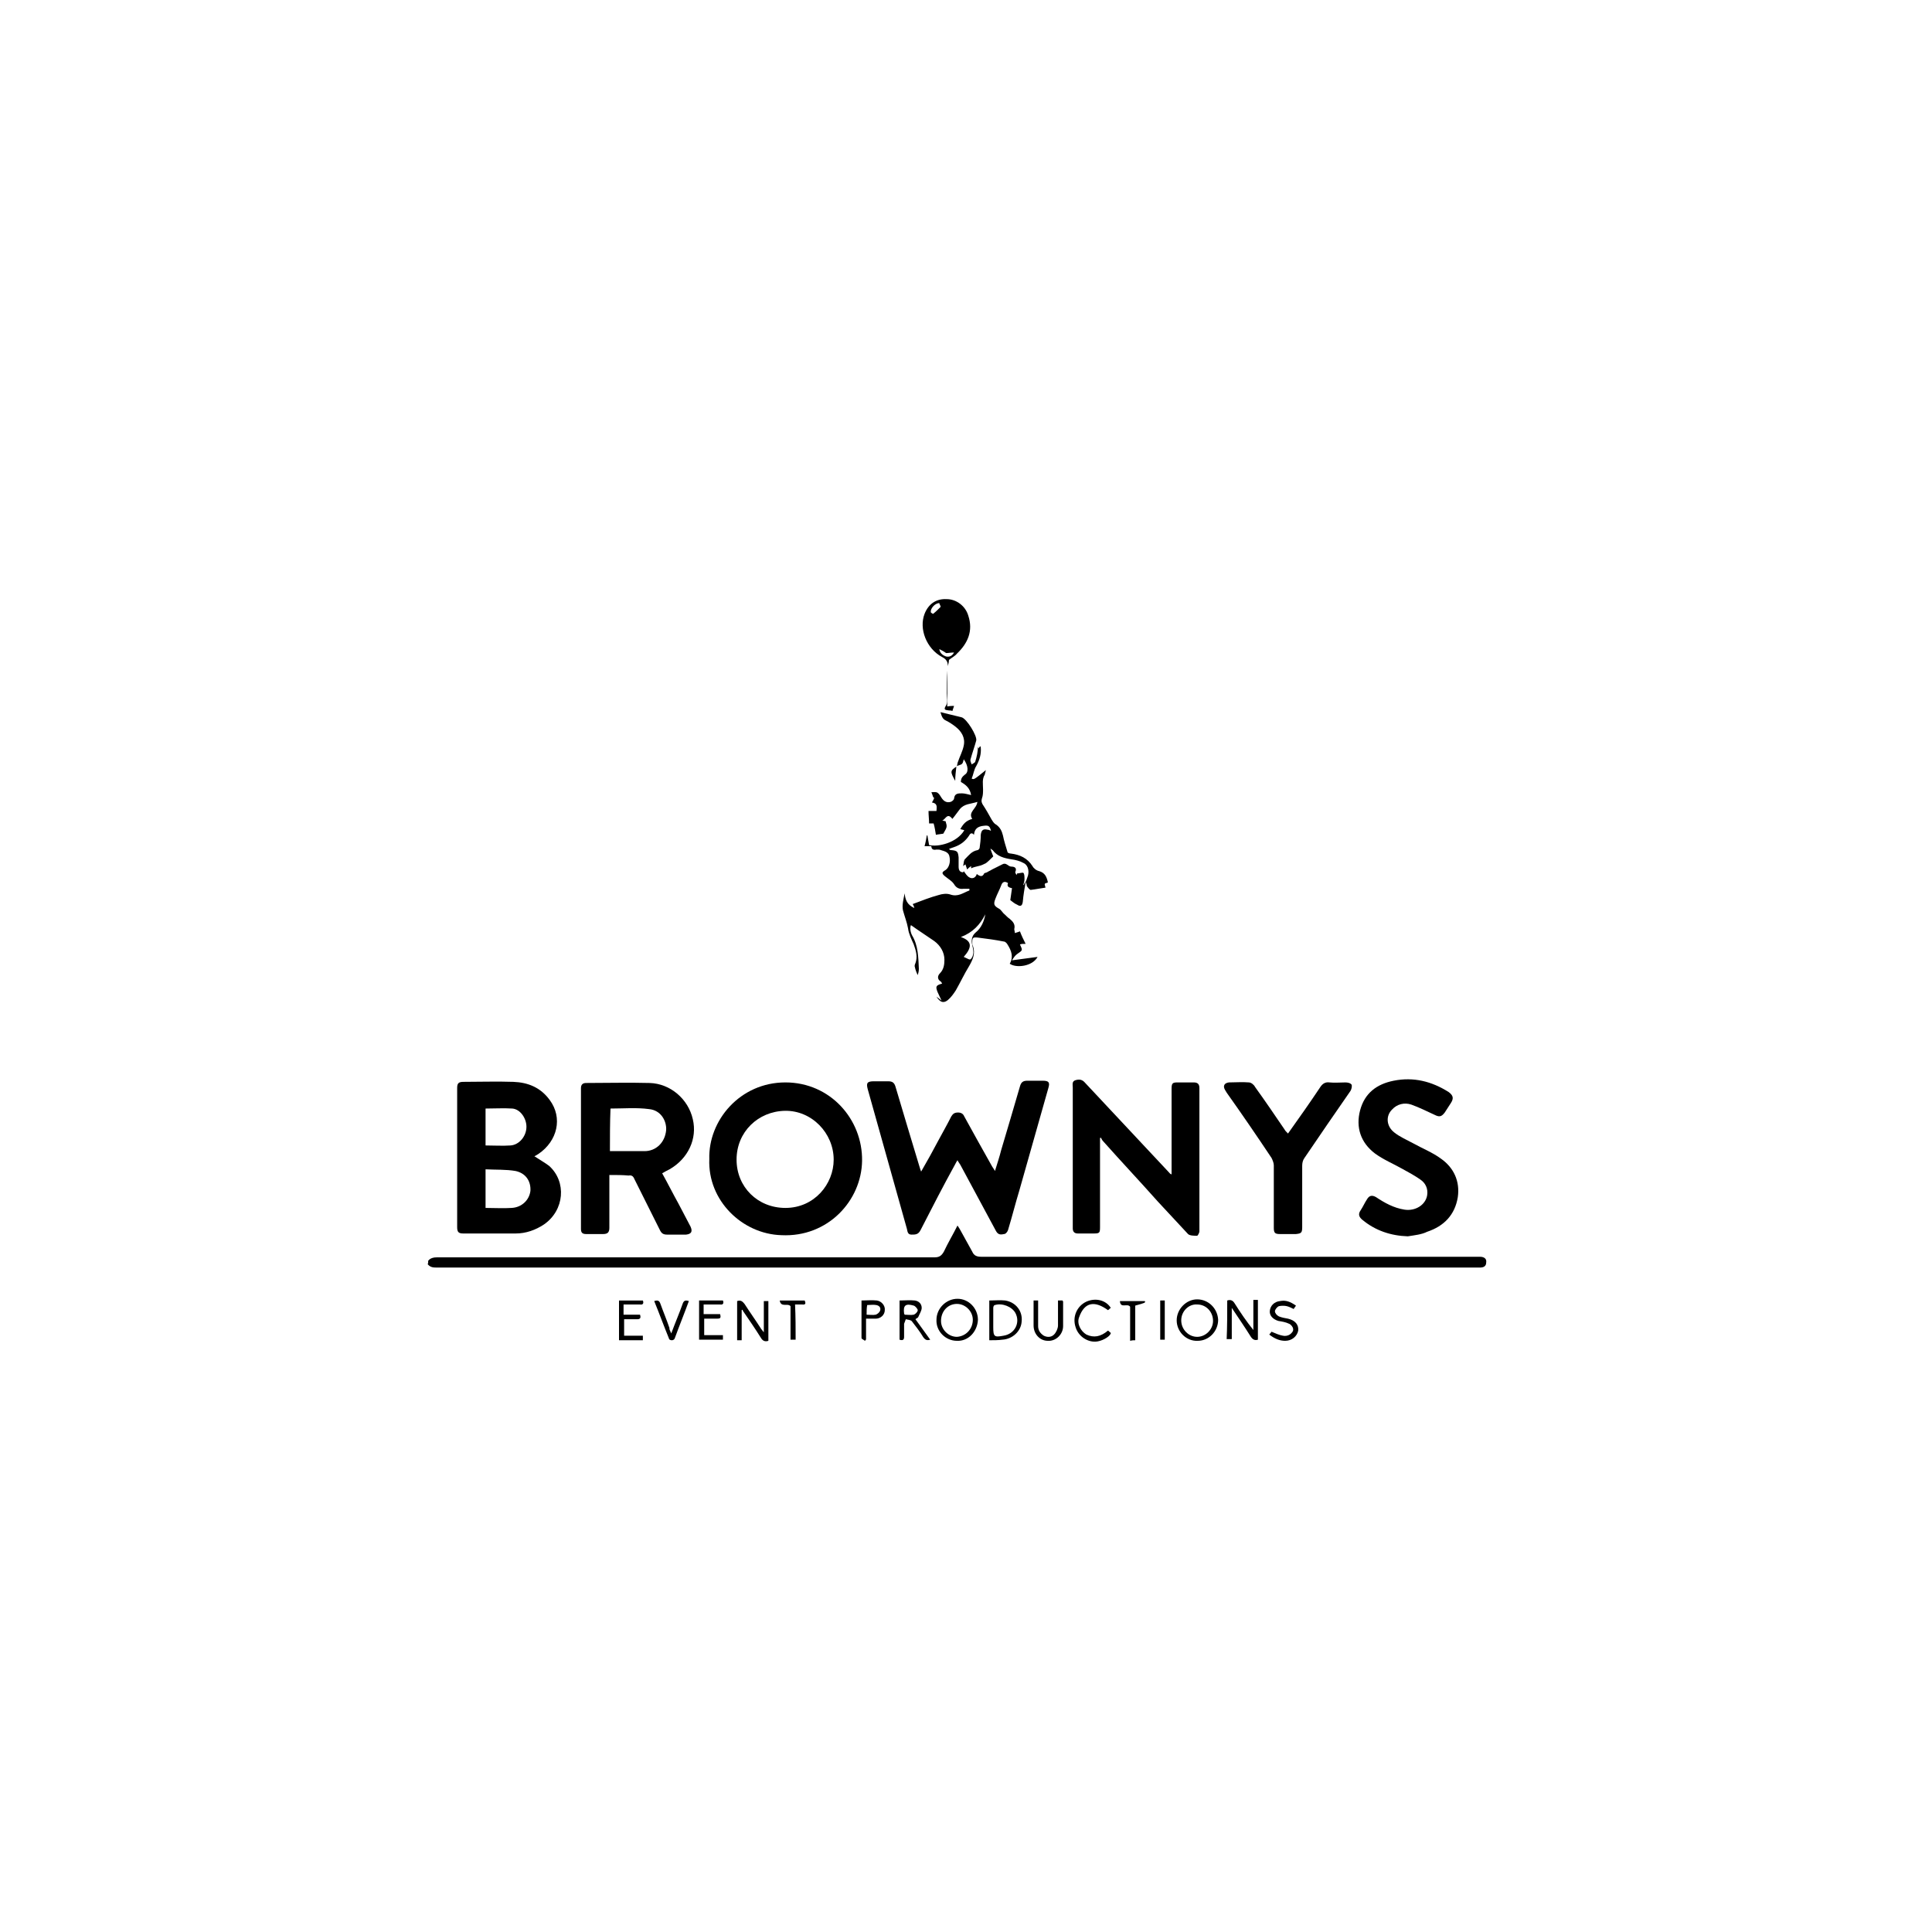 <?xml version="1.0" encoding="utf-8"?>
<!-- Generator: Adobe Illustrator 26.3.1, SVG Export Plug-In . SVG Version: 6.00 Build 0)  -->
<svg version="1.1" id="Laag_1" xmlns="http://www.w3.org/2000/svg" xmlns:xlink="http://www.w3.org/1999/xlink" x="0px" y="0px"
	 viewBox="0 0 340.2 340.2" style="enable-background:new 0 0 340.2 340.2;" xml:space="preserve">
<g>
	<path d="M75.4,222c0.4-0.5,1-0.6,1.6-0.6c29.2,0,58.4,0,87.6,0c0.8,0,1.2-0.3,1.6-1c0.7-1.5,1.6-3,2.4-4.6c0.2,0.3,0.4,0.6,0.5,0.8
		c0.7,1.3,1.4,2.5,2.1,3.8c0.3,0.7,0.8,0.9,1.6,0.9c20.5,0,41,0,61.4,0c8.6,0,17.2,0,25.8,0c0.2,0,0.4,0,0.6,0c0.8,0,1.2,0.4,1.1,1
		c0,0.7-0.5,0.9-1.1,0.9c-0.2,0-0.4,0-0.6,0c-61,0-122,0-183,0c-0.7,0-1.2,0-1.7-0.6C75.4,222.5,75.4,222.3,75.4,222z"/>
	<path d="M180.6,155.3c-0.2,1.2-0.4,2.3-0.5,3.5c-0.1,0.7-0.4,0.9-1,0.5c-0.5-0.2-0.9-0.6-1.2-0.8c0.1-0.7,0.2-1.4,0.3-2.1
		c-0.4-0.1-1-0.2-0.7-0.9c-0.6-0.4-1-0.2-1.2,0.4c-0.3,0.8-0.7,1.5-1,2.3c-0.4,1-0.3,1.3,0.6,1.8c0.4,0.2,0.6,0.7,1,1
		c0.3,0.3,0.6,0.6,0.9,0.8c0.6,0.5,1,1,0.8,1.8c0,0.2,0.1,0.4,0.1,0.7c0.4-0.1,0.6-0.2,0.9-0.3c0.3,0.8,0.6,1.4,1,2.2
		c-0.5,0-0.7,0-1,0.1c0.5,1.1,0.5,1-0.5,1.7c-0.3,0.2-0.6,0.6-0.9,1.1c1.6-0.2,3-0.4,4.5-0.6c-0.9,1.7-3.8,2-4.9,1.2
		c0.7-1.2,0.3-2.3-0.4-3.4c-0.1-0.2-0.4-0.5-0.6-0.5c-1.5-0.3-3-0.5-4.6-0.7c-0.9-0.1-1,0-1,0.9c0,0.2,0,0.4,0.1,0.5
		c0.5,1.4,0,2.5-0.7,3.7c-0.8,1.3-1.5,2.8-2.3,4.2c-0.4,0.6-0.8,1.2-1.4,1.7c-0.5,0.4-1.2,0.7-2-0.6c0.3,0.2,0.5,0.4,0.9,0.7
		c-0.3-0.6-0.5-1.1-0.7-1.5c-0.4-1-0.3-1.2,0.8-1.5c-0.1-0.1-0.1-0.3-0.3-0.4c-0.6-0.4-0.5-1-0.1-1.4c0.7-0.7,0.8-1.6,0.8-2.4
		c0-1.3-0.7-2.5-1.8-3.3c-1.3-0.9-2.7-1.8-4.1-2.8c-0.2,0.5-0.1,1.2,0.2,1.8c1.1,1.8,1.1,3.9,1.2,5.9c0,0.4-0.1,0.8-0.2,1.1
		c-0.2-0.4-0.4-0.9-0.5-1.4c-0.1-0.2,0-0.5,0.1-0.7c0.4-1.1,0.1-2.2-0.3-3.3c-0.4-0.9-0.9-1.9-1-2.8c-0.2-1.1-0.6-2.1-0.9-3.2
		c-0.2-0.9,0.1-2,0.3-3c0.1,1.1,0.4,2,1.7,2.6c-0.1-0.4-0.2-0.6-0.3-0.7c1.6-0.6,3.1-1.2,4.6-1.6c0.6-0.2,1.4-0.3,2-0.1
		c1.4,0.5,2.3-0.3,3.4-0.7c0-0.1,0-0.2,0-0.3c-0.3,0-0.7,0-1,0c-0.7,0.1-1.3-0.1-1.7-0.8c-0.4-0.6-1-0.9-1.6-1.4
		c-0.6-0.5-0.6-0.7,0.1-1.1c0.6-0.4,0.9-1.4,0.7-2.3c-0.1-0.8-0.8-1-1.5-1.2c-0.2-0.1-0.5-0.1-0.8-0.1c-0.5,0.1-0.9,0-0.9-0.6
		c-0.4,0-0.8,0-1.2,0c0.2-0.7,0.3-1.3,0.4-1.9c0,0,0.1,0,0.1,0c0.1,0.6,0.2,1.1,0.3,1.7c1.6,0.4,4.9-0.4,6.2-2.6
		c-0.2-0.1-0.4-0.1-0.7-0.2c0.5-0.9,1-1.5,2.1-1.8c-0.8-1.2,0.8-1.8,0.9-3c-1.2,0.4-2.3,0.3-3.1,1.3c-0.4,0.5-0.8,1.1-1.3,1.7
		c-0.9-1.2-1.2,0.1-1.8,0.3c0.2,0,0.4,0.1,0.6,0.1c0.3,1,0.3,1-0.4,2.2c-0.5,0.1-0.9,0.1-1.3,0.2c-0.1-0.6-0.2-1.3-0.4-2
		c-0.2,0-0.5,0-0.8,0c0-0.7-0.1-1.4-0.1-2.2c0.4,0,0.9,0,1.4,0c0-0.6,0.3-1.3-0.8-1.5c0.2-0.3,0.3-0.5,0.4-0.8
		c-0.1-0.1-0.2-0.1-0.2-0.2c-0.1-0.3-0.2-0.6-0.3-0.8c0.4,0,0.8-0.1,1.1,0.1c0.3,0.2,0.5,0.6,0.7,0.9c0.4,0.6,0.9,0.9,1.6,0.7
		c0.3-0.1,0.6-0.4,0.6-0.6c0.1-0.9,0.7-0.9,1.4-0.9c0.5,0,1.1,0.2,1.6,0.3c-0.2-1.2-0.9-1.8-1.8-2.3c0-0.6,0.2-0.9,0.7-1.3
		c0.7-0.4,0.6-1.6-0.2-2.7c-0.1,0.3-0.1,0.6-0.3,0.8c-0.2,0.2-0.5,0.2-0.9,0.4c0.1-0.4,0.1-0.6,0.2-0.8c0.3-0.9,0.8-1.8,1-2.8
		c0.3-1.4-0.4-2.5-1.4-3.3c-0.5-0.4-1.1-0.8-1.7-1.1c-0.7-0.3-0.8-0.9-1-1.5c1.2,0.3,2.5,0.6,3.7,0.9c0.9,0.2,2.8,3.3,2.6,4.1
		c-0.3,1.1-0.7,2.2-1,3.3c-0.1,0.3,0.1,0.6,0.2,0.9c0.2-0.1,0.5-0.3,0.6-0.4c0.3-0.9,0.5-1.9,0.5-2.8c0,0.1,0,0.2,0.1,0.4
		c0.1-0.2,0.2-0.3,0.3-0.4c0.1,0.1,0.1,0.2,0.1,0.2c0.1,1.2-0.2,2.2-0.8,3.3c-0.4,0.6-0.5,1.5-0.8,2.2c0.4,0.2,0.4,0.2,2.5-1.5
		c-0.1,0.3-0.1,0.5-0.2,0.8c-0.5,0.8-0.3,1.7-0.3,2.6c0,0.5,0,1.1-0.2,1.6c-0.1,0.4-0.1,0.6,0.1,1c0.6,0.9,1.1,1.8,1.6,2.7
		c0.2,0.3,0.4,0.7,0.8,0.9c0.7,0.5,1,1.1,1.2,1.9c0.2,1,0.5,1.9,0.8,2.9c0,0.2,0.4,0.3,0.6,0.3c1.6,0.2,2.9,0.8,3.8,2.2
		c0.2,0.4,0.7,0.8,1.2,0.9c1,0.3,1.3,1,1.5,1.9c0,0,0,0.1,0,0.1c-0.2,0.1-0.4,0.1-0.5,0.2c-0.1,0.1,0,0.3,0.1,0.7
		c-0.8,0.1-1.7,0.3-2.6,0.4c-0.2,0-0.5-0.4-0.7-0.7C180.8,155.7,180.7,155.5,180.6,155.3c0.1-0.2,0.2-0.5,0.3-0.8
		c0.4-0.9,0.2-2.1-0.6-2.5c-0.7-0.4-1.5-0.6-2.3-0.7c-1.2-0.2-2.4-0.5-3.2-1.6c-0.1-0.1-0.2-0.1-0.4-0.3c0.2,0.7,0.4,1.1,0.5,1.4
		c-0.5,0.5-0.9,0.9-1.3,1.2c-0.4,0.2-0.8,0.4-1.3,0.5c-0.4,0.1-0.9,0.2-1.3,0.4c0,0,0-0.1,0-0.4c-0.3,0.2-0.5,0.4-0.7,0.6
		c-0.1-0.3-0.2-0.6-0.3-0.9c-0.1,0.1-0.3,0.2-0.4,0.3c0.1-0.5,0.1-1.1,0.4-1.3c0.6-0.6,1.1-1.3,2.1-1.5c0.2,0,0.4-0.3,0.4-0.4
		c0.1-0.7,0.2-1.5,0.2-2.3c0.1-0.8,0.4-1.1,1.2-0.9c0.2,0,0.4,0.1,0.6,0.2c-0.2-0.8-0.4-1-1.2-0.9c-1.2,0.1-1.7,0.6-1.8,1.6
		c-0.4-0.5-0.7-0.2-0.9,0.2c-0.7,1-1.5,1.6-2.7,2c-0.3,0.1-0.6,0.2-0.8,0.3c0.2,0.2,0.3,0.2,0.5,0.2c1,0.1,1.1,0.3,1.2,1.3
		c0,0.5,0,1.1,0,1.6c0,0.6,0.2,1,0.8,1c0.1-0.2,0.2-0.3,0.1-0.2c0.3,0.4,0.6,0.9,1,1.1c0.5,0.3,1.1,0.1,1.3-0.6
		c0.5,0.4,1,0.6,1.3-0.1c0.1-0.1,0.3-0.1,0.5-0.2c0.3-0.2,0.6-0.3,0.9-0.5c0.6-0.3,1.2-0.6,1.8-0.9c0.7-0.4,1,0.4,1.6,0.4
		c0.5,0,1,0.2,0.7,0.9c-0.1,0.1,0.1,0.4,0.2,0.6c0-0.1,0.1-0.2,0.1-0.3c0.4,0,0.9-0.2,1.1-0.1c0.2,0.2,0.2,0.7,0.2,1.1
		c0,0.3-0.1,0.7-0.2,1c0,0,0.1,0,0.1,0.1C180.3,155.6,180.5,155.4,180.6,155.3z M169.7,168.5c0.5,0.2,1.1,0.6,1.2,0.4
		c0.3-0.2,0.5-0.8,0.5-1.2c0-0.4-0.1-0.9-0.2-1.3c-0.2-0.8-0.1-1.6,0.6-2.2c1-0.8,1.5-2,1.7-3.2c-0.9,1.8-2.2,3.2-4.3,4
		C171.2,165.7,171.2,166.8,169.7,168.5z"/>
	<path d="M162.2,206.3c1.1-1.9,2.1-3.7,3.1-5.6c0.7-1.3,1.5-2.7,2.2-4.1c0.3-0.5,0.6-0.7,1.2-0.7c0.5,0,0.9,0.2,1.1,0.7
		c1.6,2.9,3.2,5.8,4.9,8.8c0.1,0.2,0.3,0.4,0.5,0.8c0.4-1.3,0.8-2.5,1.1-3.7c1.1-3.7,2.2-7.4,3.3-11.2c0.2-0.7,0.5-1,1.3-1
		c0.9,0,1.8,0,2.7,0c1.1,0,1.3,0.3,1,1.3c-1.7,6-3.4,12-5.1,18c-0.7,2.3-1.3,4.7-2,7c-0.1,0.3-0.4,0.7-0.7,0.7
		c-0.5,0.1-1,0.2-1.4-0.5c-2.1-3.9-4.2-7.8-6.3-11.7c-0.1-0.2-0.3-0.4-0.5-0.8c-0.2,0.3-0.3,0.5-0.4,0.7c-2.1,3.8-4.1,7.7-6.1,11.6
		c-0.4,0.8-0.9,0.8-1.6,0.8c-0.7,0-0.7-0.6-0.8-1c-2.3-8.2-4.6-16.4-6.9-24.6c-0.3-1.1-0.1-1.4,1.1-1.4c0.8,0,1.7,0,2.5,0
		c0.8,0,1.1,0.3,1.3,1c1.4,4.7,2.8,9.4,4.2,14C162,205.8,162.1,206,162.2,206.3z"/>
	<path d="M94.1,203.6c0.9,0.6,1.8,1.1,2.6,1.7c3.1,2.8,2.7,7.8-0.9,10.3c-1.5,1-3.2,1.6-5,1.6c-3.1,0-6.1,0-9.2,0
		c-0.8,0-1.1-0.2-1.1-1.1c0-8.2,0-16.4,0-24.5c0-0.8,0.2-1.1,1.1-1.1c2.9,0,5.9-0.1,8.8,0c2.6,0.1,4.8,1,6.4,3.2
		c2.3,3.1,1.4,7.2-2,9.5C94.5,203.4,94.3,203.5,94.1,203.6z M85.5,212.7c1.6,0,3.1,0.1,4.6,0c1.8-0.1,3.1-1.4,3.3-3
		c0.1-1.7-0.8-3.1-2.6-3.5c-1.7-0.3-3.5-0.2-5.3-0.3C85.5,208.3,85.5,210.5,85.5,212.7z M85.5,195.2c0,2.2,0,4.3,0,6.5
		c1.5,0,3,0.1,4.4,0c1.5-0.1,2.8-1.6,2.8-3.3c0-1.5-1.1-3.1-2.5-3.2C88.7,195.1,87.2,195.2,85.5,195.2z"/>
	<path d="M124.9,204.1c-0.2-6.8,5.4-13.5,13.4-13.5c7.9,0,13.6,6.5,13.5,13.8c-0.1,7-6,13.5-14.2,13.1
		C130.7,217.3,124.6,211.4,124.9,204.1z M146.8,204.2c0-4.7-3.9-8.7-8.6-8.6c-4.7,0.1-8.5,3.7-8.5,8.6c0,4.8,3.7,8.5,8.6,8.5
		C143.4,212.7,146.8,208.5,146.8,204.2z"/>
	<path d="M193.7,200.4c0,0.3,0,0.5,0,0.8c0,5,0,10,0,14.9c0,1-0.1,1.1-1.1,1.1c-0.9,0-1.9,0-2.8,0c-0.6,0-0.9-0.3-0.9-0.9
		c0-0.2,0-0.4,0-0.6c0-8.1,0-16.1,0-24.2c0-0.5-0.2-1.1,0.5-1.3c0.7-0.2,1.2-0.1,1.7,0.5c4.9,5.2,9.8,10.5,14.7,15.7
		c0.1,0.1,0.2,0.3,0.5,0.4c0-0.3,0-0.5,0-0.8c0-4.8,0-9.5,0-14.3c0-1,0.2-1.1,1.1-1.1c0.9,0,1.9,0,2.8,0c0.7,0,1,0.3,1,1
		c0,8.4,0,16.8,0,25.2c0,0.3-0.3,0.8-0.4,0.8c-0.5,0-1.3,0-1.6-0.3c-1.8-1.9-3.5-3.8-5.3-5.7c-3.2-3.6-6.5-7.1-9.7-10.7
		c-0.2-0.2-0.2-0.4-0.4-0.6C193.9,200.3,193.8,200.3,193.7,200.4z"/>
	<path d="M107.3,206.9c0,0.4,0,0.7,0,1c0,2.8,0,5.6,0,8.3c0,0.8-0.3,1.1-1.1,1.1c-1,0-2,0-3,0c-0.7,0-0.9-0.3-0.9-0.9
		c0-8.3,0-16.6,0-24.8c0-0.6,0.3-0.9,0.9-0.9c3.7,0,7.5-0.1,11.2,0c3.6,0.1,6.8,2.8,7.6,6.4c0.8,3.4-0.8,6.9-4.1,8.8
		c-0.4,0.2-0.8,0.4-1.3,0.7c1,1.8,1.9,3.6,2.9,5.4c0.7,1.3,1.4,2.7,2.1,4c0.4,0.9,0.1,1.3-0.8,1.4c-1.1,0-2.2,0-3.3,0
		c-0.7,0-1-0.2-1.3-0.8c-1.5-3-3-6-4.5-9c-0.2-0.5-0.5-0.7-1-0.6C109.7,206.9,108.6,206.9,107.3,206.9z M107.4,202.7
		c2.1,0,4.1,0,6.1,0c2,0,3.6-1.5,3.8-3.7c0.1-1.6-0.9-3.5-3-3.7c-2.2-0.3-4.5-0.1-6.8-0.1C107.4,197.7,107.4,200.2,107.4,202.7z"/>
	<path d="M247.9,217.7c-3-0.1-5.7-1-8-2.9c-0.6-0.5-0.8-1-0.3-1.7c0.4-0.6,0.7-1.3,1.1-1.9c0.4-0.7,0.9-0.8,1.6-0.4
		c1.5,1,3.1,1.9,5,2.2c1.9,0.3,3.7-0.8,4-2.5c0.2-1.2-0.3-2.2-1.2-2.8c-1-0.7-2.1-1.3-3.2-1.9c-1.6-0.9-3.3-1.6-4.8-2.7
		c-2.5-1.9-3.4-4.6-2.6-7.6c0.8-3,2.9-4.6,5.9-5.2c3.5-0.7,6.7,0.1,9.7,2c0.8,0.6,0.9,1.1,0.4,1.9c-0.4,0.6-0.7,1.1-1.1,1.7
		c-0.6,0.8-1,0.8-1.8,0.4c-1.3-0.6-2.7-1.3-4.1-1.8c-1.2-0.4-2.5-0.1-3.4,0.9c-1.1,1.1-1,2.9,0.4,4c1,0.8,2.2,1.3,3.3,1.9
		c1.6,0.9,3.4,1.6,4.9,2.7c2.3,1.6,3.4,4,3,6.8c-0.5,3.1-2.4,5.1-5.4,6.1C250.3,217.4,249.1,217.5,247.9,217.7z"/>
	<path d="M226.8,199.6c2-2.8,3.9-5.5,5.7-8.2c0.4-0.6,0.9-0.9,1.6-0.8c0.9,0.1,1.9,0,2.8,0c0.4,0,0.9,0.1,1.1,0.4
		c0.1,0.2,0,0.8-0.2,1.1c-2.7,3.9-5.4,7.8-8.1,11.8c-0.3,0.4-0.4,0.9-0.4,1.4c0,3.6,0,7.2,0,10.8c0,1-0.2,1.1-1.1,1.2
		c-0.9,0-1.8,0-2.8,0c-0.9,0-1.1-0.2-1.1-1.1c0-3.7,0-7.3,0-11c0-0.4-0.2-0.9-0.4-1.3c-2.6-3.9-5.2-7.7-7.9-11.5
		c-0.1-0.2-0.2-0.3-0.3-0.5c-0.4-0.7-0.1-1.2,0.7-1.3c1.2,0,2.4-0.1,3.5,0c0.4,0,0.9,0.4,1.1,0.8c1.8,2.5,3.5,5,5.2,7.5
		C226.3,199.1,226.5,199.3,226.8,199.6z"/>
	<path d="M167.1,116.2c0,0.3-0.1,0.7-0.2,1.1c0-0.7-0.2-1.2-1-1.6c-2.8-1.5-4.1-5-3.1-7.6c0.7-1.8,2.1-2.7,3.9-2.6
		c1.7,0,3.3,1.2,3.8,2.9c0.9,2.7-0.1,4.9-2,6.7C168.2,115.5,167.6,115.8,167.1,116.2z M165.4,106.2c-0.8,0-1.6,1-1.5,1.6
		c0,0.1,0.4,0.3,0.4,0.3c0.5-0.4,0.9-0.8,1.3-1.2C165.7,106.7,165.4,106.4,165.4,106.2z M165.4,114.3c0.1,0.7,0.6,1.1,1.2,1.3
		c0.5,0.1,1,0,1.4-0.7c-0.6,0-1,0.1-1.4,0.1C166.2,114.7,165.8,114.5,165.4,114.3z"/>
	<path d="M216.1,229c0.6-0.2,1,0,1.3,0.5c1,1.6,2.1,3.2,3.3,4.7c0-1.8,0-3.5,0-5.3c0.3,0,0.6,0,0.8,0c0,2.4,0,4.7,0,7
		c-0.6,0.2-1-0.1-1.3-0.6c-1-1.6-2.1-3.2-3.3-5c0,2,0,3.7,0,5.5c-0.3,0-0.6,0-0.9,0C216.1,233.6,216.1,231.3,216.1,229z"/>
	<path d="M130.6,230.7c0,1.7,0,3.5,0,5.3c-0.3,0-0.5,0-0.8,0c0-2.3,0-4.6,0-6.9c0.6-0.2,0.9,0,1.3,0.5c0.9,1.4,1.9,2.8,2.8,4.2
		c0.1,0.2,0.3,0.4,0.6,0.8c0-2,0-3.7,0-5.5c0.3,0,0.6,0,0.8,0c0,2.4,0,4.6,0,7c-0.6,0.2-1,0-1.3-0.5c-1-1.6-2.1-3.2-3.2-4.8
		C130.8,230.6,130.7,230.6,130.6,230.7z"/>
	<path d="M207.2,232.5c0-2,1.7-3.7,3.6-3.7c2,0,3.6,1.6,3.7,3.6c0,2-1.6,3.7-3.6,3.7C208.9,236.2,207.2,234.5,207.2,232.5z
		 M208,232.5c0,1.6,1.3,2.9,2.8,2.9c1.5,0,2.8-1.3,2.8-2.8c0-1.6-1.2-2.9-2.8-2.9C209.3,229.6,208,230.9,208,232.5z"/>
	<path d="M168.5,236.1c-2,0-3.7-1.7-3.6-3.7c0-2,1.7-3.7,3.7-3.7c2,0,3.6,1.7,3.6,3.7C172.1,234.5,170.5,236.2,168.5,236.1z
		 M171.3,232.4c0-1.5-1.3-2.8-2.8-2.8c-1.6,0-2.8,1.3-2.8,3c0,1.5,1.3,2.8,2.8,2.8C170.1,235.3,171.3,234,171.3,232.4z"/>
	<path d="M174.2,236c0-2.4,0-4.7,0-7c1,0,1.9-0.1,2.8,0c1.9,0.3,3.1,1.9,2.9,3.7c-0.1,1.7-1.6,3.1-3.4,3.2
		C175.8,236,175,236,174.2,236z M174.9,232.5C174.9,232.5,174.9,232.5,174.9,232.5c0,0.4,0,0.8,0,1.2c0,1.7,0.2,1.8,1.8,1.5
		c2-0.3,3-2.3,2.1-4c-0.6-1.1-2.3-1.8-3.6-1.4c-0.2,0-0.3,0.3-0.3,0.5C174.9,231,174.9,231.7,174.9,232.5z"/>
	<path d="M158.4,235.9c0-2.3,0-4.6,0-6.9c0.9,0,1.8-0.1,2.7,0c0.7,0.1,1.2,0.6,1.2,1.3c0,0.5-0.4,1.1-0.6,1.6
		c-0.1,0.2-0.3,0.2-0.5,0.4c0.9,1.2,1.7,2.4,2.6,3.6c-0.6,0.2-0.9,0-1.2-0.4c-0.6-1-1.3-1.9-2-2.8c-0.2-0.3-0.7-0.3-1.1-0.4
		c-0.1,0.3-0.2,0.5-0.3,0.8c0,0.8,0,1.5,0,2.3C159.2,235.9,159,236.1,158.4,235.9z M159.3,231.5c0.5,0,1.1,0.1,1.6,0
		c0.3-0.1,0.7-0.5,0.7-0.8c0-0.2-0.4-0.7-0.7-0.8c-1.4-0.4-1.9-0.1-1.7,1.4C159.2,231.3,159.2,231.3,159.3,231.5z"/>
	<path d="M109.8,231.5c1,0,1.9,0,2.9,0c0.2,0.6,0,0.8-0.5,0.8c-0.8,0-1.5,0-2.3,0c0,1,0,1.9,0,2.9c1.1,0,2.2,0,3.3,0
		c0,0.3,0,0.5,0,0.8c-1.4,0-2.8,0-4.2,0c0-2.3,0-4.6,0-7c1.4,0,2.8,0,4.2,0c0.2,0.5,0,0.8-0.5,0.7c-0.9,0-1.9,0-2.9,0
		C109.8,230.3,109.8,230.9,109.8,231.5z"/>
	<path d="M126.8,231.4c0.2,0.7,0,0.8-0.5,0.8c-0.8,0-1.5,0-2.3,0c0,1,0,1.9,0,2.9c1.1,0,2.2,0,3.3,0c0,0.3,0,0.5,0,0.8
		c-1.4,0-2.8,0-4.2,0c0-2.3,0-4.6,0-6.9c1.4,0,2.8,0,4.2,0c0.2,0.5,0,0.8-0.5,0.7c-0.9,0-1.9,0-2.9,0c0,0.6,0,1.1,0,1.7
		C124.9,231.4,125.9,231.4,126.8,231.4z"/>
	<path d="M186.3,229c0.3,0,0.5,0,0.8,0c0,0.1,0.1,0.1,0.1,0.2c0,1.4,0,2.9,0,4.3c0,1.5-1.3,2.7-2.7,2.6c-1.4,0-2.5-1.2-2.5-2.7
		c0-1.5,0-2.9,0-4.4c0.3,0,0.5,0,0.8,0c0,1.5,0,3,0,4.5c0,0.8,0.4,1.3,1,1.7c0.6,0.3,1.3,0.3,1.8-0.2c0.4-0.4,0.7-1.1,0.7-1.6
		C186.3,231.9,186.3,230.5,186.3,229z"/>
	<path d="M223.5,235c0.2-0.2,0.3-0.4,0.4-0.5c0.7,0.3,1.4,0.6,2,0.7c0.4,0.1,0.9,0,1.2-0.2c0.3-0.2,0.7-0.6,0.6-1
		c0-0.3-0.4-0.8-0.7-0.9c-0.6-0.3-1.3-0.4-1.9-0.5c-1-0.3-1.6-1-1.5-1.8c0.1-0.9,0.8-1.6,1.8-1.7c1-0.2,1.8,0.1,2.8,0.8
		c-0.1,0.2-0.3,0.4-0.4,0.6c-0.4-0.2-0.8-0.4-1.2-0.5c-0.4-0.1-1-0.1-1.4,0c-0.3,0.1-0.7,0.6-0.7,0.9c0,0.3,0.3,0.7,0.7,0.9
		c0.5,0.2,1,0.3,1.6,0.4c1.3,0.3,1.9,1.1,1.8,2.1c-0.2,1-1.1,1.8-2.3,1.8C225.3,236.1,224.4,235.7,223.5,235z"/>
	<path d="M195.1,234.3c0.2,0.1,0.3,0.3,0.5,0.4c0,0.5-1.2,1.3-2.3,1.5c-1.6,0.3-3.4-0.8-3.9-2.5c-0.6-1.8,0.2-3.7,1.9-4.5
		c1.6-0.7,3.4-0.3,4.3,1.1c-0.2,0.1-0.3,0.3-0.5,0.4c-2.2-1.6-4.1-1.6-5.1,1.3c-0.4,1.1,0.3,2.4,1.3,3
		C192.6,235.6,193.8,235.4,195.1,234.3z"/>
	<path d="M118.2,234.8c0.7-1.9,1.4-3.5,2-5.2c0.2-0.6,0.5-0.7,1.1-0.5c-0.8,2.2-1.7,4.4-2.5,6.6c-0.1,0.2-0.3,0.3-0.5,0.3
		c-0.2,0-0.5-0.1-0.5-0.3c-0.9-2.2-1.7-4.4-2.6-6.6c0.6-0.2,0.9-0.1,1.1,0.5c0.5,1.4,1.1,2.8,1.6,4.3
		C117.8,234,118,234.3,118.2,234.8z"/>
	<path d="M152.3,236.1c-0.2-0.2-0.6-0.3-0.6-0.5c0-2.2,0-4.4,0-6.6c0.9,0,1.8-0.1,2.7,0c0.8,0.1,1.5,0.9,1.4,1.7
		c0,0.8-0.7,1.5-1.6,1.5c-0.5,0-1.1,0-1.7,0c0,1.3,0,2.5,0,3.6C152.5,235.9,152.4,236,152.3,236.1z M152.6,231.5
		c0.5,0,1.1,0.1,1.6,0c0.3-0.1,0.7-0.4,0.8-0.8c0.1-0.5-0.2-0.8-0.7-0.9c-0.5-0.1-1.1,0-1.6,0C152.6,230.4,152.6,230.8,152.6,231.5z
		"/>
	<path d="M140.1,235.9c-0.3,0-0.5,0-0.9,0c0-2,0-4.1,0-5.9c-0.5-0.6-1.7,0.3-1.9-1c1.5,0,3,0,4.4,0c0.2,0.5,0.2,0.8-0.5,0.7
		c-0.4,0-0.8,0-1.2,0C140.1,231.9,140.1,233.9,140.1,235.9z"/>
	<path d="M199.9,229.9c0,2,0,4,0,6.1c-0.3,0-0.5,0-0.9,0.1c0-2.1,0-4.1,0-6c-0.5-0.7-1.7,0.4-1.8-1c1.5,0,3,0,4.4,0
		C201.7,229.4,201.7,229.4,199.9,229.9z"/>
	<path d="M205.1,229c0,2.3,0,4.6,0,6.9c-0.3,0-0.5,0-0.8,0c0-2.3,0-4.6,0-6.9C204.5,229,204.8,229,205.1,229z"/>
	<path d="M166.8,124.4c0.5-0.1,0.9-0.1,1.2-0.1c-0.1,0.3-0.2,0.6-0.3,0.9c-0.2-0.1-0.4-0.1-0.6-0.1c-0.5-0.1-1.1,0-0.5-0.9
		c0.3-0.5,0.1-1.4,0.1-2.1c0-1.3,0-2.7,0.1-4C166.8,120.2,166.8,122.2,166.8,124.4z"/>
	<path d="M168.4,135c-0.1,0.9-0.2,1.7-0.2,2.5C167.3,135.9,167.3,135.7,168.4,135z"/>
</g>
</svg>
